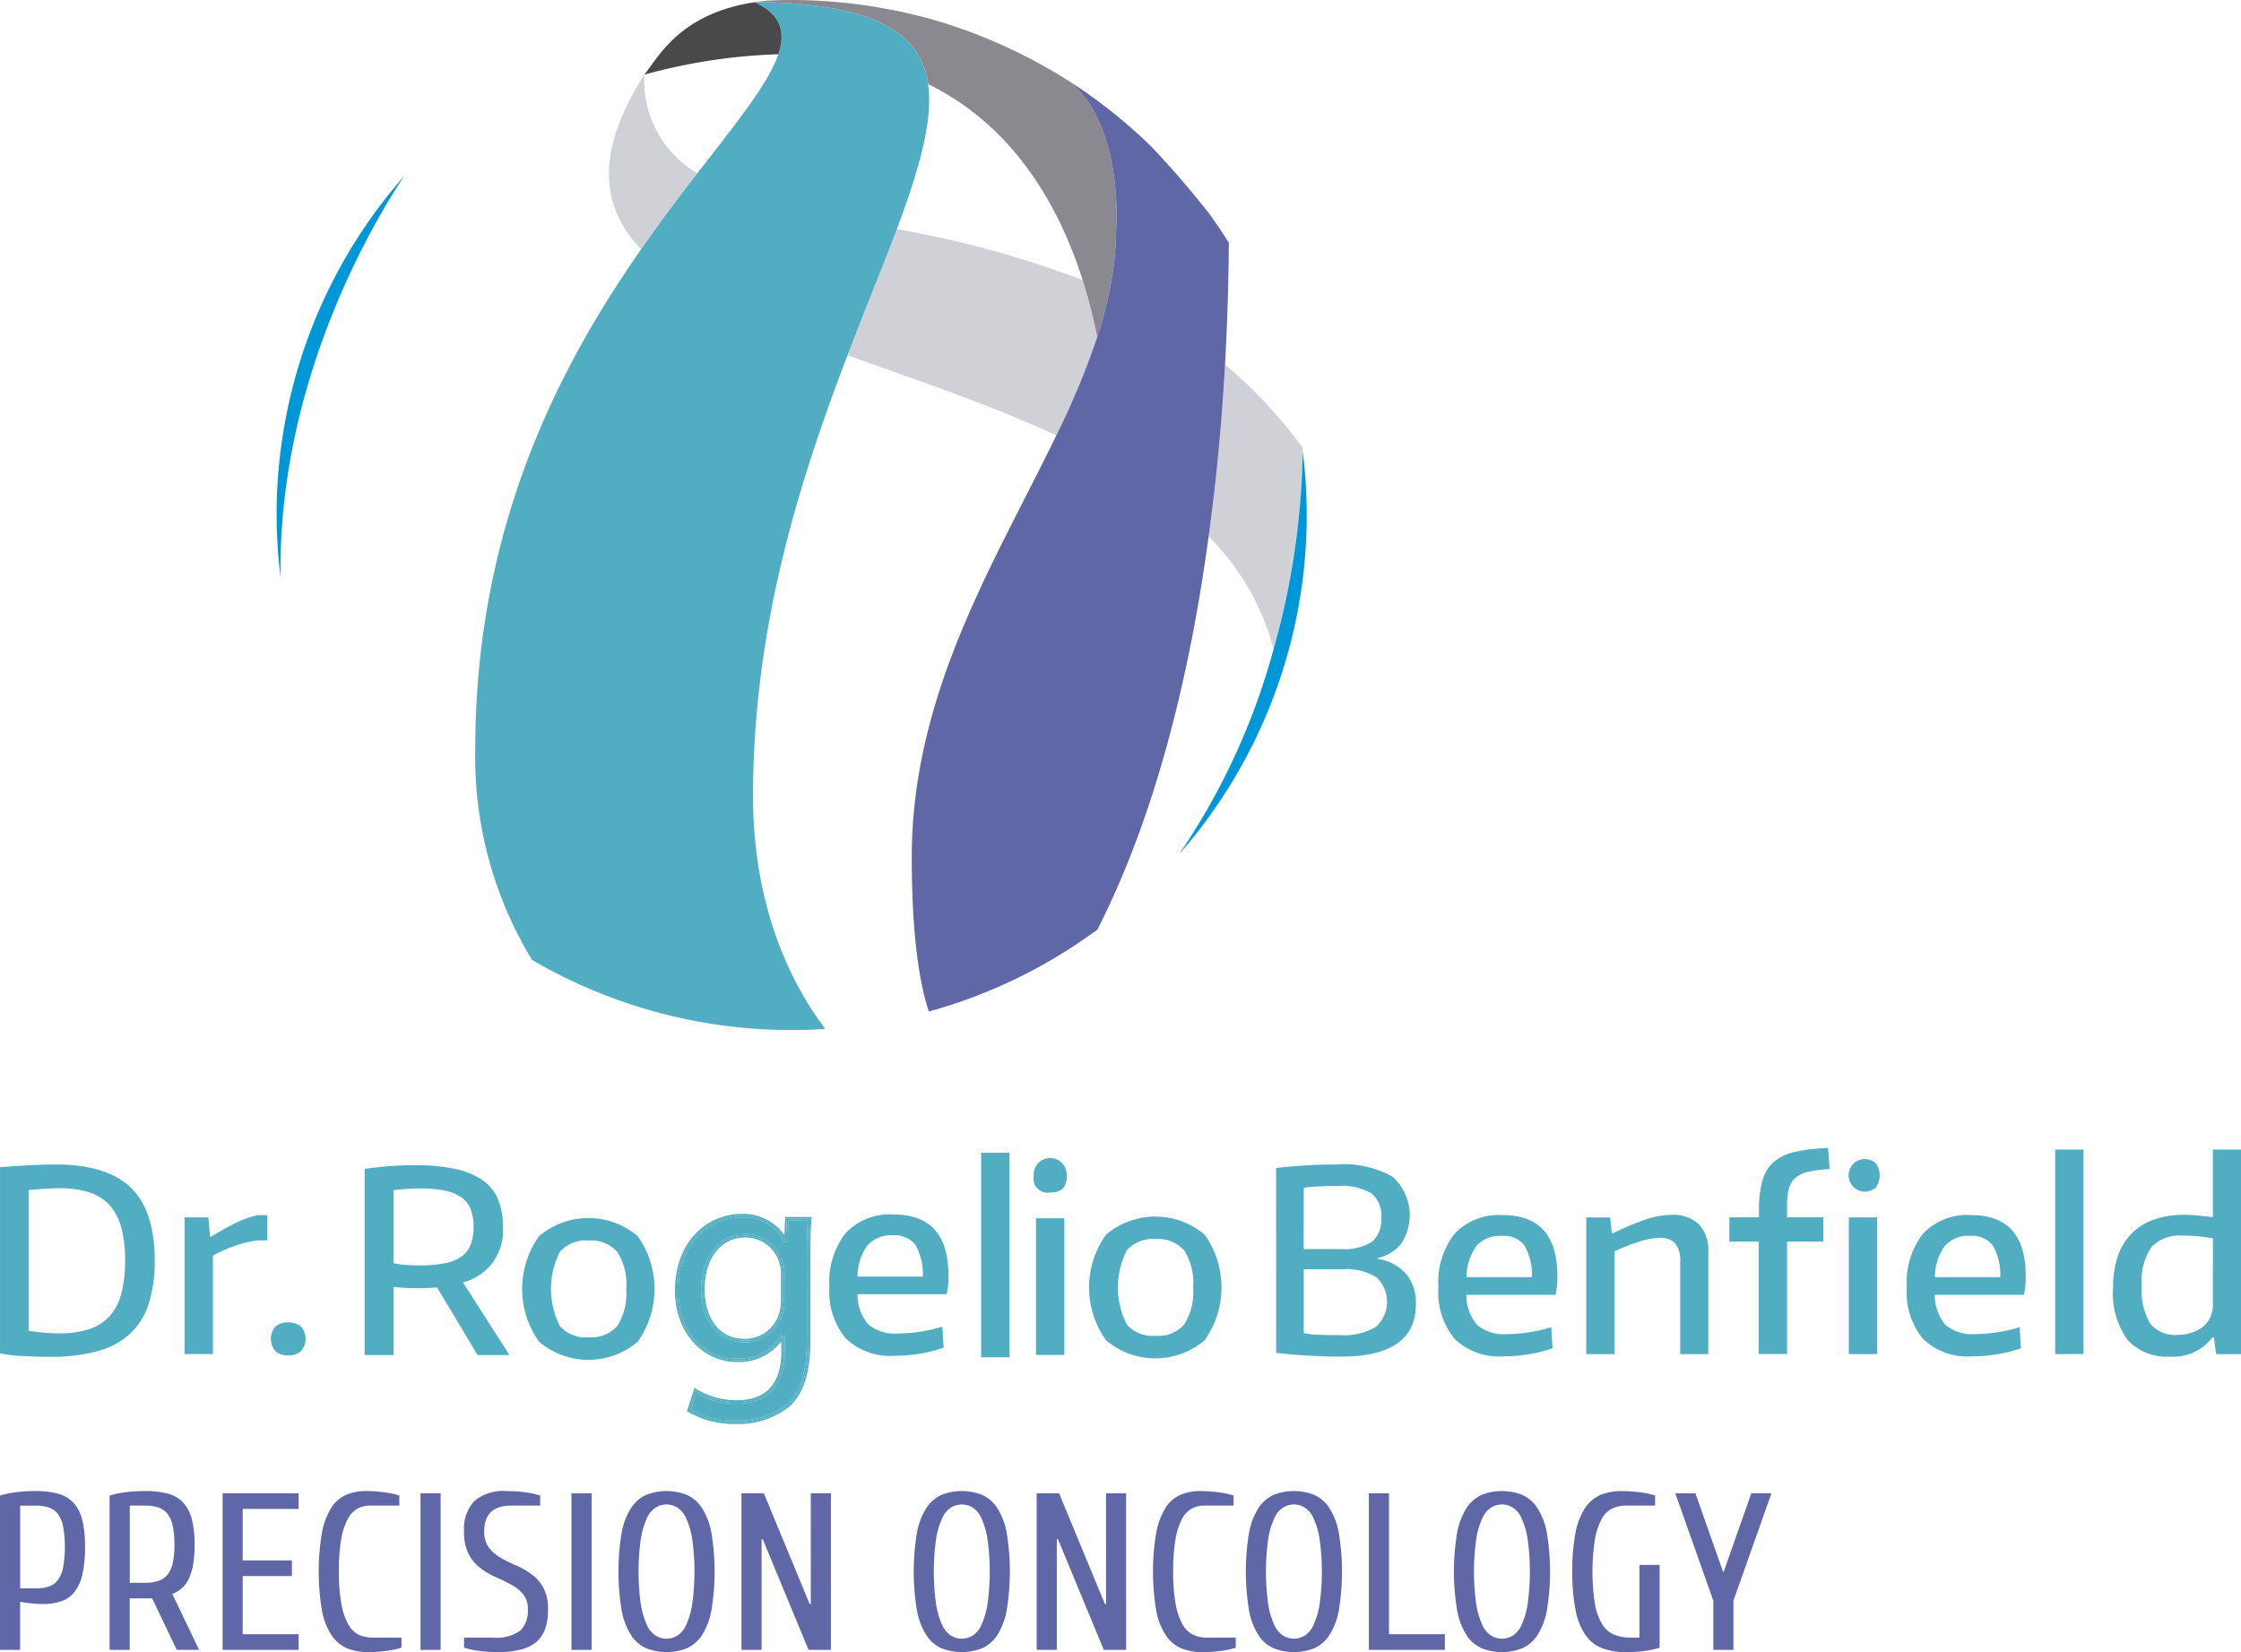 <svg xmlns="http://www.w3.org/2000/svg" width="171.602" height="126.515" viewBox="0 0 171.602 126.515">
  <g id="Group_50" data-name="Group 50" transform="translate(-70.681 -185.292)">
    <g id="Group_50-2" data-name="Group 50" transform="translate(70.681 273.203)">
      <path id="Path_53" data-name="Path 53" d="M150.693,294.9a2.01,2.01,0,0,0-1.737-.725,2.389,2.389,0,0,0-1.928.765,4.115,4.115,0,0,0-.766,2.394h5A4.422,4.422,0,0,0,150.693,294.9Z" transform="translate(-80.596 -287.487)" fill="none"/>
      <path id="Path_54" data-name="Path 54" d="M204.223,318.926a1.828,1.828,0,0,0-.685-.805,1.566,1.566,0,0,0-1.609,0,1.828,1.828,0,0,0-.685.805,5.99,5.99,0,0,0-.471,1.577,17.953,17.953,0,0,0,0,5.07,6,6,0,0,0,.471,1.575,1.818,1.818,0,0,0,.685.805,1.566,1.566,0,0,0,1.609,0,1.818,1.818,0,0,0,.685-.805,6.026,6.026,0,0,0,.472-1.575,18.039,18.039,0,0,0,0-5.07A6.02,6.02,0,0,0,204.223,318.926Z" transform="translate(-87.724 -290.6)" fill="none"/>
      <path id="Path_55" data-name="Path 55" d="M185.89,318.926a1.843,1.843,0,0,0-.685-.805,1.569,1.569,0,0,0-1.611,0,1.828,1.828,0,0,0-.685.805,6.02,6.02,0,0,0-.472,1.577,18.213,18.213,0,0,0,0,5.07,6.026,6.026,0,0,0,.472,1.575,1.818,1.818,0,0,0,.685.805,1.57,1.57,0,0,0,1.611,0,1.834,1.834,0,0,0,.685-.805,6.027,6.027,0,0,0,.472-1.575,18.039,18.039,0,0,0,0-5.07A6.021,6.021,0,0,0,185.89,318.926Z" transform="translate(-85.319 -290.6)" fill="none"/>
      <path id="Path_56" data-name="Path 56" d="M135.887,294.365c-1.858,0-3.106,1.6-3.106,3.984,0,1.745.808,3.781,3.083,3.781a2.719,2.719,0,0,0,2.618-1.932,3.318,3.318,0,0,0,.151-1.017v-1.957a2.417,2.417,0,0,0-.105-.832A2.688,2.688,0,0,0,135.887,294.365Z" transform="translate(-78.828 -287.513)" fill="none"/>
      <path id="Path_57" data-name="Path 57" d="M169.891,295.371a6.274,6.274,0,0,0,0,5.679,2.616,2.616,0,0,0,2.19.863,2.645,2.645,0,0,0,2.2-.863,6.2,6.2,0,0,0,0-5.679,2.648,2.648,0,0,0-2.2-.864A2.619,2.619,0,0,0,169.891,295.371Z" transform="translate(-83.607 -287.531)" fill="none"/>
      <path id="Path_58" data-name="Path 58" d="M188.379,302.207a4.716,4.716,0,0,0,2.714-.62,2.571,2.571,0,0,0,.058-3.809,4.327,4.327,0,0,0-2.577-.612h-2.986v4.887a5.927,5.927,0,0,0,1.075.125Q187.331,302.207,188.379,302.207Z" transform="translate(-85.756 -287.88)" fill="none"/>
      <path id="Path_59" data-name="Path 59" d="M156.615,318.926a1.832,1.832,0,0,0-.685-.805,1.569,1.569,0,0,0-1.611,0,1.821,1.821,0,0,0-.685.805,6.02,6.02,0,0,0-.472,1.577,18.125,18.125,0,0,0,0,5.07,6.027,6.027,0,0,0,.472,1.575,1.812,1.812,0,0,0,.685.805,1.57,1.57,0,0,0,1.611,0,1.822,1.822,0,0,0,.685-.805,6.027,6.027,0,0,0,.472-1.575,18.038,18.038,0,0,0,0-5.07A6.02,6.02,0,0,0,156.615,318.926Z" transform="translate(-81.478 -290.6)" fill="none"/>
      <path id="Path_60" data-name="Path 60" d="M75.35,318.647a1.45,1.45,0,0,0-.694-.5,3.016,3.016,0,0,0-1-.147h-1.2v6.337h1.2a3.09,3.09,0,0,0,1-.144,1.456,1.456,0,0,0,.694-.507,2.4,2.4,0,0,0,.4-.975,9.3,9.3,0,0,0,0-3.083A2.417,2.417,0,0,0,75.35,318.647Z" transform="translate(-70.914 -290.613)" fill="none"/>
      <path id="Path_61" data-name="Path 61" d="M130.594,318.926a1.832,1.832,0,0,0-.685-.805,1.569,1.569,0,0,0-1.611,0,1.821,1.821,0,0,0-.685.805,6.021,6.021,0,0,0-.472,1.577,18.126,18.126,0,0,0,0,5.07,6.027,6.027,0,0,0,.472,1.575,1.812,1.812,0,0,0,.685.805,1.57,1.57,0,0,0,1.611,0,1.823,1.823,0,0,0,.685-.805,6.027,6.027,0,0,0,.472-1.575,18.039,18.039,0,0,0,0-5.07A6.021,6.021,0,0,0,130.594,318.926Z" transform="translate(-78.065 -290.6)" fill="none"/>
      <path id="Path_62" data-name="Path 62" d="M79.4,291.315a3.561,3.561,0,0,0-1.56-.977,7.394,7.394,0,0,0-2.288-.31c-.322,0-.7.012-1.114.038s-.831.059-1.232.1V300.94c.439.066.837.114,1.192.146s.739.05,1.154.05a7.222,7.222,0,0,0,2.288-.32,3.644,3.644,0,0,0,1.56-.989,4.137,4.137,0,0,0,.9-1.726,9.736,9.736,0,0,0,.291-2.549,9.564,9.564,0,0,0-.291-2.521A4.153,4.153,0,0,0,79.4,291.315Z" transform="translate(-71.012 -286.944)" fill="none"/>
      <path id="Path_63" data-name="Path 63" d="M119.928,295.5a6.274,6.274,0,0,0,0,5.679,2.618,2.618,0,0,0,2.191.863,2.646,2.646,0,0,0,2.2-.863,6.2,6.2,0,0,0,0-5.679,2.649,2.649,0,0,0-2.2-.864A2.62,2.62,0,0,0,119.928,295.5Z" transform="translate(-77.053 -287.548)" fill="none"/>
      <path id="Path_64" data-name="Path 64" d="M110.561,295.259a2.017,2.017,0,0,0,.709-.911,3.787,3.787,0,0,0,.222-1.376,3.657,3.657,0,0,0-.222-1.337,1.982,1.982,0,0,0-.719-.912,3.4,3.4,0,0,0-1.28-.513,9.21,9.21,0,0,0-1.889-.167c-.311,0-.657.014-1.038.039s-.706.059-.979.1v5.584a4.815,4.815,0,0,0,.834.126c.375.031.769.048,1.183.048a9.466,9.466,0,0,0,1.908-.164A3.311,3.311,0,0,0,110.561,295.259Z" transform="translate(-75.231 -286.946)" fill="none"/>
      <path id="Path_65" data-name="Path 65" d="M85.541,320.994a6.693,6.693,0,0,0-.129-1.447,2.2,2.2,0,0,0-.4-.917,1.516,1.516,0,0,0-.693-.489,3.06,3.06,0,0,0-1-.145h-1.2v5.91h1.2a3.056,3.056,0,0,0,1-.147,1.535,1.535,0,0,0,.693-.48,2.125,2.125,0,0,0,.4-.891A6.277,6.277,0,0,0,85.541,320.994Z" transform="translate(-72.181 -290.613)" fill="none"/>
      <path id="Path_66" data-name="Path 66" d="M190.812,294.1a2.233,2.233,0,0,0,.707-1.871,2.124,2.124,0,0,0-.766-1.851,4.465,4.465,0,0,0-2.548-.553q-.814,0-1.435.03t-1.182.106v4.692h2.829A3.97,3.97,0,0,0,190.812,294.1Z" transform="translate(-85.756 -286.917)" fill="none"/>
      <path id="Path_67" data-name="Path 67" d="M262.569,294.2a2.983,2.983,0,0,0-2.366.863,4.549,4.549,0,0,0-.756,2.977,4.932,4.932,0,0,0,.649,2.9,2.44,2.44,0,0,0,2.084.863,3.539,3.539,0,0,0,1.056-.155,2.667,2.667,0,0,0,.863-.447,2.066,2.066,0,0,0,.581-.718,2.158,2.158,0,0,0,.213-.987v-5.079c-.336-.066-.7-.118-1.085-.157S263.007,294.2,262.569,294.2Z" transform="translate(-95.445 -287.491)" fill="none"/>
      <path id="Path_68" data-name="Path 68" d="M243.912,294.222a2.39,2.39,0,0,0-1.93.766,4.121,4.121,0,0,0-.767,2.394h5a4.412,4.412,0,0,0-.572-2.434A2.007,2.007,0,0,0,243.912,294.222Z" transform="translate(-93.053 -287.494)" fill="none"/>
      <path id="Path_69" data-name="Path 69" d="M202.63,294.222a2.387,2.387,0,0,0-1.928.766,4.114,4.114,0,0,0-.767,2.394h5a4.413,4.413,0,0,0-.571-2.434A2.009,2.009,0,0,0,202.63,294.222Z" transform="translate(-87.638 -287.494)" fill="none"/>
      <path id="Path_70" data-name="Path 70" d="M95.875,301.852a1.412,1.412,0,0,0-.969.31,1.452,1.452,0,0,0,0,1.891,1.382,1.382,0,0,0,.969.32,1.421,1.421,0,0,0,.98-.32,1.428,1.428,0,0,0,0-1.891A1.452,1.452,0,0,0,95.875,301.852Z" transform="translate(-73.813 -288.495)" fill="#51adc1"/>
      <path id="Path_71" data-name="Path 71" d="M82.061,298.61a10.558,10.558,0,0,0,.467-3.334q0-3.8-1.832-5.574t-5.748-1.773q-.795,0-1.95.057t-2.315.156v14.249a11.277,11.277,0,0,0,1.628.2q1.027.068,2.171.067a13.751,13.751,0,0,0,3.645-.425,5.95,5.95,0,0,0,2.5-1.329A5.387,5.387,0,0,0,82.061,298.61Zm-2.093-.785a4.137,4.137,0,0,1-.9,1.726,3.644,3.644,0,0,1-1.56.989,7.222,7.222,0,0,1-2.288.32c-.414,0-.8-.017-1.154-.05s-.753-.08-1.192-.146V289.888q.6-.059,1.232-.1c.418-.026.791-.038,1.114-.038a7.394,7.394,0,0,1,2.288.31,3.561,3.561,0,0,1,1.56.977,4.153,4.153,0,0,1,.9,1.716,9.564,9.564,0,0,1,.291,2.521A9.736,9.736,0,0,1,79.968,297.826Z" transform="translate(-70.681 -286.668)" fill="#51adc1"/>
      <path id="Path_72" data-name="Path 72" d="M92.532,294.33h.756v-1.938h-.7a6.637,6.637,0,0,0-1.716.6q-.9.446-1.892,1.046h-.077l-.135-1.473H86.948v10.468h2.171v-7.54a10.87,10.87,0,0,1,1.659-.737A8.674,8.674,0,0,1,92.532,294.33Z" transform="translate(-72.815 -287.254)" fill="#51adc1"/>
      <path id="Path_73" data-name="Path 73" d="M183.155,302.353a43.956,43.956,0,0,0,4.943.291q5.759,0,5.758-4.012a3.458,3.458,0,0,0-.746-2.318,3.607,3.607,0,0,0-2.162-1.154v-.076a3.057,3.057,0,0,0,1.8-1.116,3.951,3.951,0,0,0-.689-5.109,7.615,7.615,0,0,0-4.275-.931q-1.048,0-2.133.057t-2.5.215Zm2.114-12.64q.56-.078,1.182-.106t1.435-.03a4.464,4.464,0,0,1,2.548.553,2.124,2.124,0,0,1,.766,1.851,2.233,2.233,0,0,1-.707,1.871,3.971,3.971,0,0,1-2.4.553h-2.829Zm0,6.242h2.986a4.327,4.327,0,0,1,2.577.612,2.571,2.571,0,0,1-.058,3.809,4.716,4.716,0,0,1-2.714.62q-1.046,0-1.716-.029a5.927,5.927,0,0,1-1.075-.125Z" transform="translate(-85.436 -286.668)" fill="#51adc1"/>
      <path id="Path_74" data-name="Path 74" d="M202.382,292.392a4.64,4.64,0,0,0-3.673,1.415,6.022,6.022,0,0,0-1.251,4.11,5.584,5.584,0,0,0,1.251,3.964,4.941,4.941,0,0,0,3.771,1.328,11.685,11.685,0,0,0,1.918-.165,10.447,10.447,0,0,0,1.8-.455l-.1-1.609a11.387,11.387,0,0,1-1.716.387,11.2,11.2,0,0,1-1.676.136,3.176,3.176,0,0,1-2.267-.687,3.475,3.475,0,0,1-.836-2.318h6.825a5.97,5.97,0,0,0,.136-1.434Q206.571,292.392,202.382,292.392Zm-2.772,4.75a4.114,4.114,0,0,1,.767-2.394,2.387,2.387,0,0,1,1.928-.766,2.009,2.009,0,0,1,1.736.726,4.413,4.413,0,0,1,.571,2.434Z" transform="translate(-87.313 -287.254)" fill="#51adc1"/>
      <path id="Path_75" data-name="Path 75" d="M217.683,303.032h2.151v-7.773a2.928,2.928,0,0,0-.726-2.171,2.844,2.844,0,0,0-2.085-.719,6.362,6.362,0,0,0-1.91.331,19.753,19.753,0,0,0-2.547,1.067h-.117l-.136-1.2H210.49v10.468h2.171V295.16a14.949,14.949,0,0,1,1.891-.745,5.408,5.408,0,0,1,1.579-.281,1.484,1.484,0,0,1,1.172.427,2.118,2.118,0,0,1,.38,1.415Z" transform="translate(-89.022 -287.251)" fill="#51adc1"/>
      <rect id="Rectangle_30" data-name="Rectangle 30" width="2.171" height="10.468" transform="translate(141.572 5.313)" fill="#51adc1"/>
      <path id="Path_76" data-name="Path 76" d="M227.663,289.58a1.631,1.631,0,0,1,.514-.832,2.325,2.325,0,0,1,1-.455,9.93,9.93,0,0,1,1.6-.205l-.117-1.609a13.514,13.514,0,0,0-2.55.3,3.7,3.7,0,0,0-1.628.785,2.946,2.946,0,0,0-.863,1.446,8.6,8.6,0,0,0-.252,2.277v.5H223.1v1.861h2.248v8.606h2.171v-8.606h2.771v-1.861h-2.771v-.853A5.2,5.2,0,0,1,227.663,289.58Z" transform="translate(-90.676 -286.478)" fill="#51adc1"/>
      <path id="Path_77" data-name="Path 77" d="M234.69,287.46a1.249,1.249,0,1,0,.979,2.171,1.6,1.6,0,0,0,0-1.859A1.32,1.32,0,0,0,234.69,287.46Z" transform="translate(-92.032 -286.607)" fill="#51adc1"/>
      <path id="Path_78" data-name="Path 78" d="M243.664,292.392a4.646,4.646,0,0,0-3.674,1.415,6.031,6.031,0,0,0-1.249,4.11,5.592,5.592,0,0,0,1.249,3.964,4.943,4.943,0,0,0,3.771,1.328,11.721,11.721,0,0,0,1.92-.165,10.426,10.426,0,0,0,1.8-.455l-.1-1.609a11.484,11.484,0,0,1-1.716.387,11.241,11.241,0,0,1-1.678.136,3.176,3.176,0,0,1-2.267-.687,3.475,3.475,0,0,1-.836-2.318h6.825a5.97,5.97,0,0,0,.136-1.434Q247.851,292.392,243.664,292.392Zm-2.773,4.75a4.121,4.121,0,0,1,.767-2.394,2.389,2.389,0,0,1,1.93-.766,2.007,2.007,0,0,1,1.734.726,4.412,4.412,0,0,1,.572,2.434Z" transform="translate(-92.729 -287.254)" fill="#51adc1"/>
      <rect id="Rectangle_31" data-name="Rectangle 31" width="2.171" height="15.663" transform="translate(157.372 0.117)" fill="#51adc1"/>
      <path id="Path_79" data-name="Path 79" d="M264.563,286.614v5.175l-1.085-.116a11.648,11.648,0,0,0-1.182-.058,6.619,6.619,0,0,0-2.209.349,4.582,4.582,0,0,0-1.7,1.036,4.49,4.49,0,0,0-1.085,1.737,7.136,7.136,0,0,0-.381,2.443,6.054,6.054,0,0,0,1.106,4,4.051,4.051,0,0,0,3.257,1.291A3.735,3.735,0,0,0,264.524,301h.116l.176,1.279h1.9V286.614Zm0,11.884a2.158,2.158,0,0,1-.213.987,2.066,2.066,0,0,1-.581.718,2.667,2.667,0,0,1-.863.447,3.539,3.539,0,0,1-1.056.155,2.44,2.44,0,0,1-2.084-.863,4.932,4.932,0,0,1-.649-2.9,4.549,4.549,0,0,1,.756-2.977,2.983,2.983,0,0,1,2.366-.863c.439,0,.852.02,1.24.057s.749.091,1.085.157Z" transform="translate(-95.114 -286.496)" fill="#51adc1"/>
      <path id="Path_80" data-name="Path 80" d="M76.334,317.641a2.466,2.466,0,0,0-1.166-.712,6.22,6.22,0,0,0-1.746-.215,12.225,12.225,0,0,0-1.432.077,8.14,8.14,0,0,0-1.309.266v11.818h1.542v-3.682c.216.045.489.084.823.12s.628.051.891.051a4.376,4.376,0,0,0,1.447-.214,2.215,2.215,0,0,0,1.01-.72,3.39,3.39,0,0,0,.6-1.344,9.445,9.445,0,0,0,.2-2.089,8.5,8.5,0,0,0-.207-2.038A3.038,3.038,0,0,0,76.334,317.641Zm-.815,4.9a2.4,2.4,0,0,1-.4.975,1.456,1.456,0,0,1-.694.507,3.09,3.09,0,0,1-1,.144h-1.2v-6.337h1.2a3.016,3.016,0,0,1,1,.147,1.45,1.45,0,0,1,.694.5,2.417,2.417,0,0,1,.4.978,9.3,9.3,0,0,1,0,3.083Z" transform="translate(-70.681 -290.445)" fill="#6067a7"/>
      <path id="Path_81" data-name="Path 81" d="M85.873,324.158a2.23,2.23,0,0,0,.54-.738,4.354,4.354,0,0,0,.326-1.088,8.968,8.968,0,0,0,.11-1.507,7.749,7.749,0,0,0-.207-1.937,2.955,2.955,0,0,0-.649-1.275,2.449,2.449,0,0,0-1.167-.693,6.367,6.367,0,0,0-1.745-.206,12.2,12.2,0,0,0-1.43.077,8.04,8.04,0,0,0-1.31.266v11.818h1.542v-3.941H83.6l1.884,3.941h1.713l-2.056-4.282A2.411,2.411,0,0,0,85.873,324.158Zm-1.79-.566a3.056,3.056,0,0,1-1,.147h-1.2v-5.91h1.2a3.06,3.06,0,0,1,1,.145,1.516,1.516,0,0,1,.693.489,2.2,2.2,0,0,1,.4.917,6.693,6.693,0,0,1,.129,1.447,6.277,6.277,0,0,1-.129,1.4,2.125,2.125,0,0,1-.4.891A1.535,1.535,0,0,1,84.083,323.592Z" transform="translate(-71.948 -290.445)" fill="#6067a7"/>
      <path id="Path_82" data-name="Path 82" d="M90.3,328.9H96.12v-1.2H91.837V323.25h3.768v-1.2H91.837v-3.94H96.12v-1.2H90.3Z" transform="translate(-73.254 -290.47)" fill="#6067a7"/>
      <path id="Path_83" data-name="Path 83" d="M101.829,327.711a1.883,1.883,0,0,1-.8-.8,4.978,4.978,0,0,1-.523-1.549,13.523,13.523,0,0,1-.189-2.484,14.213,14.213,0,0,1,.179-2.483,5.017,5.017,0,0,1,.507-1.551,1.894,1.894,0,0,1,.763-.795,2.066,2.066,0,0,1,.95-.223h2.228v-.771a6.313,6.313,0,0,0-1.1-.239,10.135,10.135,0,0,0-1.473-.1,3.758,3.758,0,0,0-1.507.292A2.622,2.622,0,0,0,99.73,318a5.547,5.547,0,0,0-.709,1.893,18.037,18.037,0,0,0,0,5.977,5.138,5.138,0,0,0,.737,1.892,2.71,2.71,0,0,0,1.181.993,4.119,4.119,0,0,0,1.6.291,10.136,10.136,0,0,0,1.473-.1,6.4,6.4,0,0,0,1.1-.239v-.772h-2.228A2.436,2.436,0,0,1,101.829,327.711Z" transform="translate(-74.366 -290.445)" fill="#6067a7"/>
      <rect id="Rectangle_32" data-name="Rectangle 32" width="1.541" height="11.991" transform="translate(32.2 26.441)" fill="#6067a7"/>
      <path id="Path_84" data-name="Path 84" d="M116.742,323.078a5.907,5.907,0,0,0-1.175-.669,10.223,10.223,0,0,1-1.172-.582,3.06,3.06,0,0,1-.908-.778,2,2,0,0,1-.36-1.251q0-1.969,2.056-1.969h2.227v-.772a6.388,6.388,0,0,0-1.1-.241,10.408,10.408,0,0,0-1.474-.1,3.439,3.439,0,0,0-2.467.763,3.092,3.092,0,0,0-.788,2.321,3.677,3.677,0,0,0,.36,1.755,3.264,3.264,0,0,0,.908,1.07,5.751,5.751,0,0,0,1.173.686q.626.275,1.175.574a3.159,3.159,0,0,1,.908.729,1.788,1.788,0,0,1,.358,1.181,2.045,2.045,0,0,1-.591,1.618,3.131,3.131,0,0,1-2.063.522h-2.228v.772a6.185,6.185,0,0,0,1.1.238,10.153,10.153,0,0,0,1.473.1,7.049,7.049,0,0,0,1.8-.2,2.907,2.907,0,0,0,1.191-.6,2.35,2.35,0,0,0,.66-1.012,4.572,4.572,0,0,0,.205-1.447,3.389,3.389,0,0,0-.36-1.679A3.279,3.279,0,0,0,116.742,323.078Z" transform="translate(-76.047 -290.445)" fill="#6067a7"/>
      <rect id="Rectangle_33" data-name="Rectangle 33" width="1.542" height="11.991" transform="translate(43.76 26.441)" fill="#6067a7"/>
      <path id="Path_85" data-name="Path 85" d="M131.576,318a2.7,2.7,0,0,0-1.156-.994,4.263,4.263,0,0,0-3.1,0,2.694,2.694,0,0,0-1.155.994,5.228,5.228,0,0,0-.729,1.893,18.162,18.162,0,0,0,0,5.977,5.217,5.217,0,0,0,.729,1.892,2.68,2.68,0,0,0,1.155.993,4.275,4.275,0,0,0,3.1,0,2.686,2.686,0,0,0,1.156-.993,5.249,5.249,0,0,0,.729-1.892,18.162,18.162,0,0,0,0-5.977A5.26,5.26,0,0,0,131.576,318Zm-.744,7.417a6.027,6.027,0,0,1-.472,1.575,1.823,1.823,0,0,1-.685.805,1.57,1.57,0,0,1-1.611,0,1.812,1.812,0,0,1-.685-.805,6.027,6.027,0,0,1-.472-1.575,18.126,18.126,0,0,1,0-5.07,6.021,6.021,0,0,1,.472-1.577,1.821,1.821,0,0,1,.685-.805,1.569,1.569,0,0,1,1.611,0,1.832,1.832,0,0,1,.685.805,6.021,6.021,0,0,1,.472,1.577,18.038,18.038,0,0,1,0,5.07Z" transform="translate(-77.832 -290.445)" fill="#6067a7"/>
      <path id="Path_86" data-name="Path 86" d="M141.341,325.391h-.086l-3.511-8.48H136.03V328.9h1.542v-8.478h.085l3.511,8.478h1.713V316.911h-1.541Z" transform="translate(-79.254 -290.47)" fill="#6067a7"/>
      <path id="Path_87" data-name="Path 87" d="M157.6,318a2.694,2.694,0,0,0-1.155-.994,4.266,4.266,0,0,0-3.1,0,2.7,2.7,0,0,0-1.155.994,5.244,5.244,0,0,0-.729,1.893,18.162,18.162,0,0,0,0,5.977,5.233,5.233,0,0,0,.729,1.892,2.689,2.689,0,0,0,1.155.993,4.277,4.277,0,0,0,3.1,0,2.68,2.68,0,0,0,1.155-.993,5.233,5.233,0,0,0,.729-1.892,18.162,18.162,0,0,0,0-5.977A5.244,5.244,0,0,0,157.6,318Zm-.744,7.417a6.027,6.027,0,0,1-.472,1.575,1.822,1.822,0,0,1-.685.805,1.57,1.57,0,0,1-1.611,0,1.812,1.812,0,0,1-.685-.805,6.027,6.027,0,0,1-.472-1.575,18.125,18.125,0,0,1,0-5.07,6.02,6.02,0,0,1,.472-1.577,1.821,1.821,0,0,1,.685-.805,1.569,1.569,0,0,1,1.611,0,1.832,1.832,0,0,1,.685.805,6.02,6.02,0,0,1,.472,1.577,18.038,18.038,0,0,1,0,5.07Z" transform="translate(-81.246 -290.445)" fill="#6067a7"/>
      <path id="Path_88" data-name="Path 88" d="M167.362,325.391h-.086l-3.511-8.48h-1.713V328.9h1.542v-8.478h.085l3.511,8.478H168.9V316.911h-1.541Z" transform="translate(-82.668 -290.47)" fill="#6067a7"/>
      <path id="Path_89" data-name="Path 89" d="M175.359,327.711a1.889,1.889,0,0,1-.8-.8,5,5,0,0,1-.522-1.549,13.445,13.445,0,0,1-.189-2.484,14.022,14.022,0,0,1,.181-2.483,5.021,5.021,0,0,1,.5-1.551,1.906,1.906,0,0,1,.764-.795,2.066,2.066,0,0,1,.95-.223h2.228v-.771a6.277,6.277,0,0,0-1.1-.239,10.126,10.126,0,0,0-1.473-.1,3.758,3.758,0,0,0-1.507.292,2.608,2.608,0,0,0-1.13.994,5.51,5.51,0,0,0-.71,1.893,17.975,17.975,0,0,0,0,5.977,5.138,5.138,0,0,0,.736,1.892,2.705,2.705,0,0,0,1.181.993,4.125,4.125,0,0,0,1.6.291,10.15,10.15,0,0,0,1.472-.1,6.384,6.384,0,0,0,1.1-.239v-.772h-2.228A2.441,2.441,0,0,1,175.359,327.711Z" transform="translate(-84.013 -290.445)" fill="#6067a7"/>
      <path id="Path_90" data-name="Path 90" d="M186.872,318a2.7,2.7,0,0,0-1.156-.994,4.263,4.263,0,0,0-3.1,0,2.7,2.7,0,0,0-1.156.994,5.244,5.244,0,0,0-.728,1.893,18.162,18.162,0,0,0,0,5.977,5.233,5.233,0,0,0,.728,1.892,2.686,2.686,0,0,0,1.156.993,4.275,4.275,0,0,0,3.1,0,2.687,2.687,0,0,0,1.156-.993,5.265,5.265,0,0,0,.729-1.892,18.162,18.162,0,0,0,0-5.977A5.276,5.276,0,0,0,186.872,318Zm-.744,7.417a6.027,6.027,0,0,1-.472,1.575,1.834,1.834,0,0,1-.685.805,1.57,1.57,0,0,1-1.611,0,1.818,1.818,0,0,1-.685-.805,6.026,6.026,0,0,1-.472-1.575,18.213,18.213,0,0,1,0-5.07,6.02,6.02,0,0,1,.472-1.577,1.828,1.828,0,0,1,.685-.805,1.569,1.569,0,0,1,1.611,0,1.843,1.843,0,0,1,.685.805,6.021,6.021,0,0,1,.472,1.577,18.039,18.039,0,0,1,0,5.07Z" transform="translate(-85.086 -290.445)" fill="#6067a7"/>
      <path id="Path_91" data-name="Path 91" d="M192.868,316.911h-1.542V328.9h5.824v-1.2h-4.282Z" transform="translate(-86.508 -290.47)" fill="#6067a7"/>
      <path id="Path_92" data-name="Path 92" d="M205.206,318a2.711,2.711,0,0,0-1.156-.994,4.266,4.266,0,0,0-3.1,0A2.7,2.7,0,0,0,199.8,318a5.228,5.228,0,0,0-.729,1.893,18.16,18.16,0,0,0,0,5.977,5.217,5.217,0,0,0,.729,1.892,2.683,2.683,0,0,0,1.154.993,4.277,4.277,0,0,0,3.1,0,2.7,2.7,0,0,0,1.156-.993,5.265,5.265,0,0,0,.727-1.892,18.036,18.036,0,0,0,0-5.977A5.276,5.276,0,0,0,205.206,318Zm-.745,7.417a6.026,6.026,0,0,1-.472,1.575,1.818,1.818,0,0,1-.685.805,1.566,1.566,0,0,1-1.609,0,1.818,1.818,0,0,1-.685-.805,6,6,0,0,1-.471-1.575,17.953,17.953,0,0,1,0-5.07,5.99,5.99,0,0,1,.471-1.577,1.828,1.828,0,0,1,.685-.805,1.566,1.566,0,0,1,1.609,0,1.828,1.828,0,0,1,.685.805,6.02,6.02,0,0,1,.472,1.577,18.039,18.039,0,0,1,0,5.07Z" transform="translate(-87.491 -290.445)" fill="#6067a7"/>
      <path id="Path_93" data-name="Path 93" d="M214.4,327.934h-.685a3.291,3.291,0,0,1-1.25-.222,1.951,1.951,0,0,1-.916-.8,4.426,4.426,0,0,1-.557-1.549,16.451,16.451,0,0,1,0-4.967,5.013,5.013,0,0,1,.522-1.551,1.878,1.878,0,0,1,.805-.795,2.442,2.442,0,0,1,1.053-.223H215.6v-.771a6.276,6.276,0,0,0-1.1-.239,10.144,10.144,0,0,0-1.473-.1,4.136,4.136,0,0,0-1.6.292,2.726,2.726,0,0,0-1.181.994,5.17,5.17,0,0,0-.738,1.893,15.016,15.016,0,0,0-.248,2.988,14.457,14.457,0,0,0,.258,2.99,4.948,4.948,0,0,0,.77,1.892,2.787,2.787,0,0,0,1.286.993,5.081,5.081,0,0,0,1.8.291,10.154,10.154,0,0,0,1.473-.1,6.371,6.371,0,0,0,1.1-.239v-6.339H214.4Z" transform="translate(-88.862 -290.445)" fill="#6067a7"/>
      <path id="Path_94" data-name="Path 94" d="M222.017,322.992l-2.142-6.08h-1.541l2.912,8.223V328.9h1.541v-3.768l2.912-8.223h-1.542Z" transform="translate(-90.051 -290.471)" fill="#6067a7"/>
      <path id="Path_95" data-name="Path 95" d="M118,294.036a6.942,6.942,0,0,0,0,8.086,5.834,5.834,0,0,0,7.552,0,6.984,6.984,0,0,0,0-8.086,5.837,5.837,0,0,0-7.552,0Zm6.67,4.043a4.6,4.6,0,0,1-.689,2.839,2.646,2.646,0,0,1-2.2.863,2.618,2.618,0,0,1-2.191-.863,6.274,6.274,0,0,1,0-5.679,2.62,2.62,0,0,1,2.191-.864,2.649,2.649,0,0,1,2.2.864A4.594,4.594,0,0,1,124.675,298.079Z" transform="translate(-76.719 -287.288)" fill="#51adc1"/>
      <path id="Path_96" data-name="Path 96" d="M167.968,293.907a6.942,6.942,0,0,0,0,8.086,5.833,5.833,0,0,0,7.551,0,6.984,6.984,0,0,0,0-8.086,5.836,5.836,0,0,0-7.551,0Zm6.669,4.043a4.6,4.6,0,0,1-.689,2.839,2.645,2.645,0,0,1-2.2.863,2.616,2.616,0,0,1-2.19-.863,6.274,6.274,0,0,1,0-5.679,2.619,2.619,0,0,1,2.19-.864,2.648,2.648,0,0,1,2.2.864A4.594,4.594,0,0,1,174.637,297.95Z" transform="translate(-83.274 -287.271)" fill="#51adc1"/>
      <rect id="Rectangle_34" data-name="Rectangle 34" width="2.173" height="15.663" transform="translate(75.132 0.362)" fill="#51adc1"/>
      <path id="Path_97" data-name="Path 97" d="M111.468,302.532h2.444l-3.568-5.565a4.064,4.064,0,0,0,3.063-4.264,5.339,5.339,0,0,0-.387-2.133,3.4,3.4,0,0,0-1.221-1.465,5.9,5.9,0,0,0-2.114-.842,14.908,14.908,0,0,0-3.063-.272,26.164,26.164,0,0,0-3.8.291v14.249h2.21v-5.216c.273.028.572.048.9.069s.6.029.823.029q.854,0,1.61-.059Zm-5.6-6.911a4.815,4.815,0,0,1-.834-.126v-5.584c.273-.038.6-.071.979-.1s.727-.039,1.038-.039a9.21,9.21,0,0,1,1.889.167,3.4,3.4,0,0,1,1.28.513,1.982,1.982,0,0,1,.719.912,3.657,3.657,0,0,1,.222,1.337,3.787,3.787,0,0,1-.222,1.376,2.017,2.017,0,0,1-.709.911,3.311,3.311,0,0,1-1.27.514,9.466,9.466,0,0,1-1.908.164C106.635,295.669,106.242,295.652,105.866,295.621Z" transform="translate(-74.898 -286.677)" fill="#51adc1"/>
      <path id="Path_98" data-name="Path 98" d="M152.53,302.536l-.1-1.609a11.408,11.408,0,0,1-1.716.387,11.1,11.1,0,0,1-1.677.137,3.178,3.178,0,0,1-2.267-.688,3.474,3.474,0,0,1-.835-2.317h6.825a5.98,5.98,0,0,0,.136-1.434q0-4.672-4.188-4.672a4.64,4.64,0,0,0-3.673,1.414,6.022,6.022,0,0,0-1.251,4.11,5.584,5.584,0,0,0,1.251,3.964,4.937,4.937,0,0,0,3.771,1.329,11.689,11.689,0,0,0,1.918-.166A10.384,10.384,0,0,0,152.53,302.536ZM146.7,294.7a2.389,2.389,0,0,1,1.928-.765,2.01,2.01,0,0,1,1.737.725,4.422,4.422,0,0,1,.57,2.434h-5A4.115,4.115,0,0,1,146.7,294.7Z" transform="translate(-80.271 -287.247)" fill="#51adc1"/>
      <path id="Path_99" data-name="Path 99" d="M138.839,294.472h-.251l-.038-.069a3.482,3.482,0,0,0-3.281-1.8c-2.381,0-4.792,1.932-4.792,5.626,0,3,1.892,5.176,4.5,5.176a3.758,3.758,0,0,0,3.348-1.756l.038-.066h.255v1.325c0,2.552-1.293,3.957-3.642,3.957a6.188,6.188,0,0,1-3.121-.806l-.41,1.268a7.066,7.066,0,0,0,3.463.824,5.956,5.956,0,0,0,3.893-1.271c1.042-.973,1.507-2.484,1.507-4.894v-6.321c0-1.3.023-2.139.078-2.836h-1.481Zm-.242,4.478a3.586,3.586,0,0,1-.165,1.1,2.981,2.981,0,0,1-2.871,2.116c-2,0-3.35-1.626-3.35-4.048,0-2.542,1.355-4.249,3.373-4.249a2.941,2.941,0,0,1,2.894,2.209,2.655,2.655,0,0,1,.119.917Z" transform="translate(-78.526 -287.282)" fill="#51adc1"/>
      <path id="Path_100" data-name="Path 100" d="M140.537,301.947v-6.321c0-1.382.025-2.239.089-2.957l.013-.145H138.61l-.057,1.4a3.806,3.806,0,0,0-3.324-1.628c-2.513,0-5.059,2.024-5.059,5.892,0,3.1,2.05,5.442,4.767,5.442a4.1,4.1,0,0,0,3.376-1.578v.814c0,3.05-1.837,3.691-3.376,3.691a5.822,5.822,0,0,1-3.122-.855l-.146-.1-.579,1.792.084.056a7.083,7.083,0,0,0,3.7.923,6.227,6.227,0,0,0,4.073-1.341C140.045,306.008,140.537,304.437,140.537,301.947Zm-5.667,6.3a7.027,7.027,0,0,1-3.621-.9l.494-1.53a5.926,5.926,0,0,0,3.195.878c2.024,0,3.509-1.057,3.509-3.824v-1.192H138.4a3.859,3.859,0,0,1-3.464,1.822c-2.7,0-4.634-2.295-4.634-5.308,0-3.689,2.407-5.758,4.926-5.758a3.636,3.636,0,0,1,3.4,1.867h.045l.068-1.642h1.754c-.068.765-.09,1.665-.09,2.969v6.321c0,2.519-.517,4.026-1.552,4.994A5.983,5.983,0,0,1,134.869,308.245Z" transform="translate(-78.485 -287.242)" fill="#51adc1"/>
      <path id="Path_101" data-name="Path 101" d="M135.867,294.212c-1.89,0-3.239,1.6-3.239,4.116,0,2.137,1.1,3.915,3.216,3.915a2.854,2.854,0,0,0,2.745-2.025,3.452,3.452,0,0,0,.157-1.057V297.2a2.59,2.59,0,0,0-.113-.878A2.824,2.824,0,0,0,135.867,294.212Zm2.746,4.949a3.317,3.317,0,0,1-.151,1.017,2.719,2.719,0,0,1-2.618,1.932c-2.275,0-3.083-2.036-3.083-3.781,0-2.382,1.248-3.984,3.106-3.984a2.688,2.688,0,0,1,2.641,2.027,2.417,2.417,0,0,1,.105.832Z" transform="translate(-78.808 -287.493)" fill="#51adc1"/>
      <path id="Path_102" data-name="Path 102" d="M135.847,294.059c-2.017,0-3.373,1.707-3.373,4.249,0,2.421,1.347,4.048,3.35,4.048a2.981,2.981,0,0,0,2.871-2.116,3.586,3.586,0,0,0,.165-1.1v-1.957a2.655,2.655,0,0,0-.119-.917A2.941,2.941,0,0,0,135.847,294.059Zm2.879,5.082a3.452,3.452,0,0,1-.157,1.057,2.854,2.854,0,0,1-2.745,2.025c-2.115,0-3.216-1.778-3.216-3.915,0-2.519,1.349-4.116,3.239-4.116a2.824,2.824,0,0,1,2.766,2.115,2.59,2.59,0,0,1,.113.878Z" transform="translate(-78.788 -287.473)" fill="#51adc1"/>
      <path id="Path_103" data-name="Path 103" d="M140.423,295.646c0-1.3.023-2.2.09-2.969h-1.754l-.068,1.642h-.045a3.636,3.636,0,0,0-3.4-1.867c-2.519,0-4.926,2.07-4.926,5.758,0,3.014,1.935,5.308,4.634,5.308a3.859,3.859,0,0,0,3.464-1.822h.045v1.192c0,2.767-1.485,3.824-3.509,3.824a5.926,5.926,0,0,1-3.195-.878l-.494,1.53a7.027,7.027,0,0,0,3.621.9,5.982,5.982,0,0,0,3.982-1.3c1.035-.968,1.552-2.475,1.552-4.994Zm-.133,0v6.321c0,2.41-.466,3.921-1.507,4.894a5.956,5.956,0,0,1-3.893,1.271,7.066,7.066,0,0,1-3.463-.824l.41-1.268a6.188,6.188,0,0,0,3.121.806c2.349,0,3.642-1.406,3.642-3.957v-1.325h-.255l-.038.066a3.758,3.758,0,0,1-3.348,1.756c-2.608,0-4.5-2.176-4.5-5.176,0-3.693,2.411-5.626,4.792-5.626a3.482,3.482,0,0,1,3.281,1.8l.038.069h.251l.068-1.642h1.481C140.313,293.507,140.29,294.347,140.29,295.646Z" transform="translate(-78.505 -287.262)" fill="#51adc1"/>
      <path id="Path_104" data-name="Path 104" d="M163.05,290.019a1.309,1.309,0,0,0,.978-.311,1.591,1.591,0,0,0,0-1.859,1.267,1.267,0,0,0-2.239.93,1.072,1.072,0,0,0,1.261,1.241Z" transform="translate(-82.633 -286.617)" fill="#51adc1"/>
      <rect id="Rectangle_35" data-name="Rectangle 35" width="2.171" height="10.468" transform="translate(79.33 5.38)" fill="#51adc1"/>
    </g>
    <g id="Group_51" data-name="Group 51" transform="translate(91.863 185.292)">
      <path id="Path_105" data-name="Path 105" d="M185.486,224.91l.083-.08c-.041-.056-.085-.1-.126-.16.016.115.03.229.044.344C185.486,224.952,185.486,224.91,185.486,224.91Z" transform="translate(-106.918 -190.458)" fill="none"/>
      <path id="Path_106" data-name="Path 106" d="M131.12,199.424c-1.352,1.742-2.816,3.679-4.308,5.826-3.066-3.234-3.582-7.387.251-13.381A8.216,8.216,0,0,0,131.12,199.424Z" transform="translate(-98.903 -186.155)" fill="#cfd1d6"/>
      <path id="Path_107" data-name="Path 107" d="M164.5,213.741a60.174,60.174,0,0,1-3.136,7.541c-5.143-2.384-10.788-4.266-15.987-6.133,1.352-3.54,2.69-6.774,3.778-9.659a77.282,77.282,0,0,1,14.23,3.9A42.5,42.5,0,0,1,164.5,213.741Z" transform="translate(-101.662 -187.942)" fill="#cfd1d6"/>
      <path id="Path_108" data-name="Path 108" d="M95.061,226.768a39.858,39.858,0,0,0,.3,4.772c-.221-14.987,7.141-27.243,9.469-30.738A39.276,39.276,0,0,0,95.061,226.768Z" transform="translate(-95.061 -187.327)" fill="#0097d9"/>
      <path id="Path_109" data-name="Path 109" d="M184.412,224.06a59.059,59.059,0,0,1-2.23,15.151,19.11,19.11,0,0,0-4.976-8.628c.669-4.822,1.045-9.338,1.255-13.157a36.673,36.673,0,0,1,5.9,6.3c.014.083.028.154.042.237C184.4,223.991,184.412,224.032,184.412,224.06Z" transform="translate(-105.838 -189.508)" fill="#cfd1d6"/>
      <path id="Path_110" data-name="Path 110" d="M184.378,229.954a39.42,39.42,0,0,1-9.771,25.967,52.133,52.133,0,0,0,7.234-15.708,59.059,59.059,0,0,0,2.23-15.151A40.37,40.37,0,0,1,184.378,229.954Z" transform="translate(-105.497 -190.509)" fill="#0097d9"/>
      <path id="Path_111" data-name="Path 111" d="M144.851,202.863c-1.088,2.885-2.426,6.119-3.778,9.659-3.527,9.213-7.234,20.559-7.234,33.744,0,9.032,3.275,14.872,5.533,17.841-.851.056-1.714.084-2.579.084a39.374,39.374,0,0,1-19.876-5.367,29.9,29.9,0,0,1-4.349-16.141c0-17.1,6.523-29.437,12.7-38.274,1.492-2.147,2.956-4.084,4.308-5.826,3.024-3.9,5.435-6.871,6.2-9.116.586-1.743.167-3.053-1.8-3.986.028,0,.042-.015.07-.015,9.059.126,12.627,2.287,13.2,6.287C147.638,194.57,146.551,198.292,144.851,202.863Z" transform="translate(-97.358 -185.315)" fill="#51adc1"/>
      <path id="Path_112" data-name="Path 112" d="M164.889,202.771a23.955,23.955,0,0,1-.529,4.864,31.768,31.768,0,0,1-.92,3.456,42.5,42.5,0,0,0-1.116-4.348c-1.811-5.686-5.268-11.791-11.833-15.011-.572-4-4.14-6.161-13.2-6.287.292-.042.626-.07.947-.111q.9-.042,1.8-.042a39.922,39.922,0,0,1,6.5.544c.558.1,1.115.195,1.714.321.237.042.46.1.683.153q.712.168,1.38.335c.5.14.99.279,1.478.432.432.14.851.279,1.282.433.293.1.572.195.851.307.083.028.153.056.222.083s.168.069.237.1c.4.154.794.321,1.185.488s.808.348,1.212.544.781.362,1.157.571c.028.014.07.028.1.042l.084.042c.348.182.683.363,1.031.558.766.419,1.533.878,2.272,1.352C165.488,195.09,164.889,202.771,164.889,202.771Z" transform="translate(-100.601 -185.292)" fill="#8a898f"/>
      <path id="Path_113" data-name="Path 113" d="M137.732,189.471a43.6,43.6,0,0,0-10.259,1.561c1.227-1.6,2.885-4.7,8.46-5.547C137.9,186.418,138.317,187.728,137.732,189.471Z" transform="translate(-99.313 -185.317)" fill="#49494c"/>
      <path id="Path_114" data-name="Path 114" d="M175.321,204.837c-.014,2.05-.07,5.3-.293,9.325-.209,3.819-.586,8.335-1.255,13.157-1.324,9.8-3.819,20.88-8.516,30.107A39.261,39.261,0,0,1,152.35,263.7c-.572-1.686-1.31-5.143-1.31-11.819,0-12.614,6.44-22.719,11.067-32.295a60.174,60.174,0,0,0,3.136-7.541,31.768,31.768,0,0,0,.92-3.456,23.955,23.955,0,0,0,.529-4.864s.6-7.68-3.47-11.179a39.671,39.671,0,0,1,6.147,4.906c1.268,1.325,2.718,2.97,4.376,5.06.446.6.864,1.213,1.268,1.84C175.111,204.516,175.223,204.67,175.321,204.837Z" transform="translate(-102.405 -186.243)" fill="#6067a7"/>
    </g>
  </g>
</svg>
